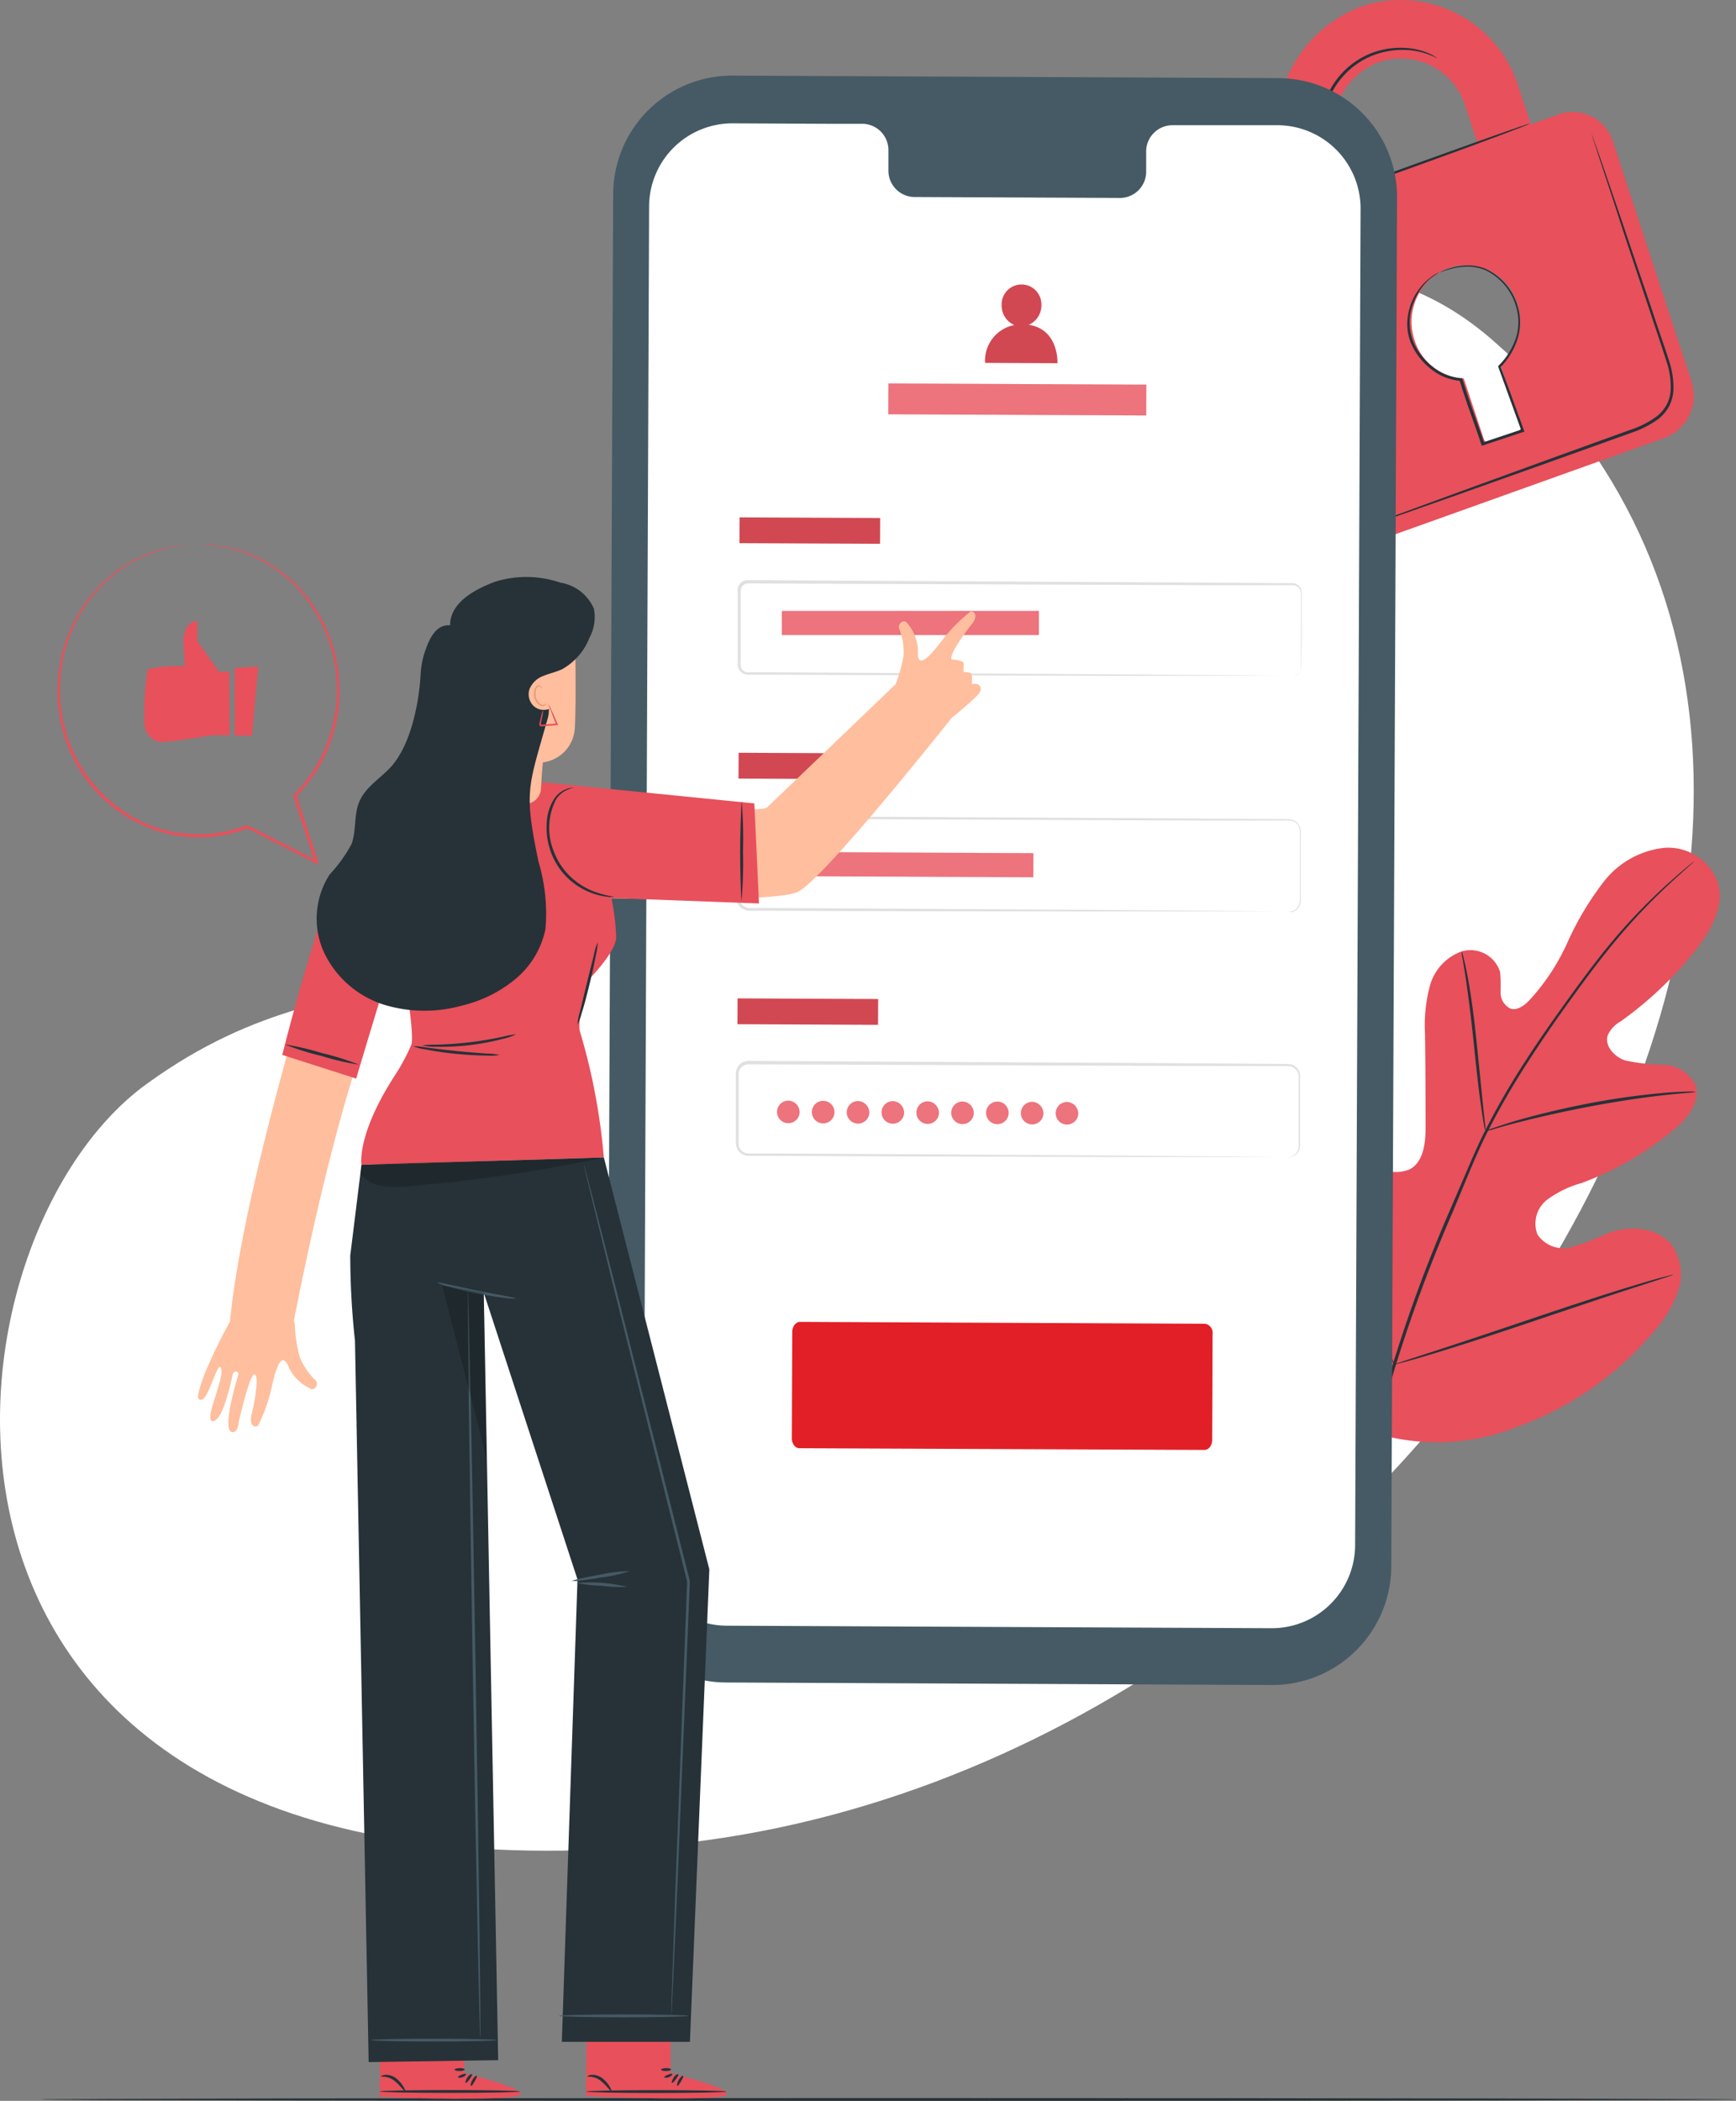 <svg xmlns="http://www.w3.org/2000/svg" width="101.426" height="122.718" viewBox="0 0 101.426 122.718">
  <rect x="0" y="0" width="101.426" height="122.718" fill="#808080" stroke="none"/>
  <g id="self-survey" transform="translate(-86.213 -48.419)">
    <g id="Group_164496" data-name="Group 164496" transform="translate(86.21 64.32)">
      <path id="Path_32726" data-name="Path 32726" d="M173.439,122.878c-11.694-10.219-27.523,0-42.9,21.5s-22.692,12.454-35.765,21.932-16.57,48.3,29.49,44.528S204.009,149.555,173.439,122.878Z" transform="translate(-86.21 -118.89)" fill="#fff"/>
    </g>
    <g id="Group_164497" data-name="Group 164497" transform="translate(88.592 170.971)">
      <path id="Path_32727" data-name="Path 32727" d="M192.717,452.953c0,.045-22.174.083-49.519.083S93.67,453,93.67,452.953s22.171-.083,49.529-.083S192.717,452.912,192.717,452.953Z" transform="translate(-93.67 -452.87)" fill="#263238"/>
    </g>
    <g id="Group_164498" data-name="Group 164498" transform="translate(160.156 97.941)">
      <path id="Path_32728" data-name="Path 32728" d="M323.652,258.194c-4.934-3.446-6.051-9.842-5.857-15.593a6.234,6.234,0,0,1,.383-2.813,1.961,1.961,0,0,1,2.382-1.015c.712.335,1.022,1.166,1.421,1.852a5.607,5.607,0,0,0,2.251,2.149,2.133,2.133,0,0,0,1.97.179c.83-.457.926-1.6.92-2.555q0-2.673-.032-5.339a8.886,8.886,0,0,1,.287-2.836,2.972,2.972,0,0,1,1.862-2,1.818,1.818,0,0,1,2.235,1.2,9.2,9.2,0,0,1,.029,1.188,1.032,1.032,0,0,0,.584.958c.374.121.763-.156,1.051-.437a12.618,12.618,0,0,0,2.277-3.439,17.556,17.556,0,0,1,2.127-3.551,5.176,5.176,0,0,1,3.513-1.964,3.077,3.077,0,0,1,3.168,2.111c.345,1.341-.437,2.711-1.277,3.8a21.354,21.354,0,0,1-4.435,4.231,1.737,1.737,0,0,0-.744.8c-.208.639.4,1.277,1.025,1.478a11.25,11.25,0,0,0,2.235.252,2.148,2.148,0,0,1,1.833,1.118c.39.977-.428,2-1.229,2.67a18.324,18.324,0,0,1-5.4,3.12,6.176,6.176,0,0,0-2.009.974,1.764,1.764,0,0,0-.565,2.025,1.8,1.8,0,0,0,1.958.75,12.726,12.726,0,0,0,2.095-.8c1.312-.495,3-.406,3.832.728a3.021,3.021,0,0,1,.319,2.673,6.972,6.972,0,0,1-1.447,2.36,18.4,18.4,0,0,1-7.875,5.5,12.6,12.6,0,0,1-8.887.233" transform="translate(-317.775 -224.174)" fill="#e8505b"/>
      <path id="Path_32729" data-name="Path 32729" d="M354.871,226.66s-.029.032-.093.089l-.284.252c-.249.224-.616.549-1.079.98a35.634,35.634,0,0,0-3.647,3.937c-.712.885-1.45,1.887-2.235,2.976s-1.6,2.264-2.4,3.513a43.331,43.331,0,0,0-2.353,4.081c-.37.731-.7,1.494-1.031,2.274l-.99,2.379a87.761,87.761,0,0,0-3.4,9.187,42.786,42.786,0,0,0-1.6,7.833,31.146,31.146,0,0,0-.089,5.394c.051.639.1,1.127.144,1.459.019.16.032.287.045.38v.131a.666.666,0,0,1-.029-.128c-.016-.093-.035-.217-.061-.377-.057-.319-.118-.824-.176-1.463a29.679,29.679,0,0,1,.032-5.409,42.1,42.1,0,0,1,1.562-7.868,85.709,85.709,0,0,1,3.394-9.21L341.6,244.7c.335-.776.664-1.546,1.038-2.28A42.788,42.788,0,0,1,345,238.332c.817-1.277,1.641-2.433,2.417-3.513s1.526-2.088,2.235-2.97a33.947,33.947,0,0,1,3.7-3.909c.473-.425.849-.744,1.1-.958l.3-.24a.7.7,0,0,1,.124-.082Z" transform="translate(-329.827 -225.866)" fill="#263238"/>
      <path id="Path_32730" data-name="Path 32730" d="M355.032,253.613a1.974,1.974,0,0,1-.093-.406q-.076-.4-.176-1.124c-.137-.958-.278-2.27-.428-3.723s-.319-2.769-.46-3.717c-.073-.473-.137-.853-.182-1.118a1.722,1.722,0,0,1-.054-.415,1.765,1.765,0,0,1,.118.4c.07.262.15.639.24,1.115.182.958.361,2.261.511,3.717s.278,2.733.377,3.727c.048.447.089.827.121,1.13a1.769,1.769,0,0,1,.026.415Z" transform="translate(-342.187 -237.063)" fill="#263238"/>
      <path id="Path_32731" data-name="Path 32731" d="M370.383,268.774a2.556,2.556,0,0,1-.473.057c-.319.029-.773.067-1.335.131-1.124.121-2.67.345-4.365.664s-3.219.68-4.314.958c-.546.141-.987.268-1.277.355a2.335,2.335,0,0,1-.479.115,2.783,2.783,0,0,1,.46-.182c.3-.1.734-.252,1.277-.409,1.089-.319,2.612-.7,4.314-1.025a43.475,43.475,0,0,1,4.359-.607c.565-.048,1.022-.067,1.341-.074A2.465,2.465,0,0,1,370.383,268.774Z" transform="translate(-345.25 -254.517)" fill="#263238"/>
      <path id="Path_32732" data-name="Path 32732" d="M328.129,285.3a.662.662,0,0,1-.083-.15l-.211-.444c-.182-.386-.428-.958-.722-1.657-.594-1.4-1.351-3.372-2.156-5.556s-1.546-4.151-2.108-5.572c-.275-.69-.5-1.255-.671-1.677l-.179-.457a.618.618,0,0,1-.051-.166.664.664,0,0,1,.083.15l.211.444c.179.386.428.958.722,1.657.594,1.4,1.351,3.372,2.156,5.556s1.546,4.151,2.108,5.572c.275.69.5,1.255.667,1.676.073.182.134.319.182.457a.618.618,0,0,1,.052.167Z" transform="translate(-320.617 -255.108)" fill="#263238"/>
      <path id="Path_32733" data-name="Path 32733" d="M357.6,302.25a.676.676,0,0,1-.163.067l-.473.16-1.747.565c-1.475.479-3.513,1.162-5.748,1.916s-4.282,1.424-5.767,1.871c-.741.227-1.344.4-1.763.514l-.482.125a.826.826,0,0,1-.172.035.674.674,0,0,1,.163-.067l.473-.16,1.747-.565c1.475-.479,3.513-1.162,5.748-1.916s4.279-1.424,5.764-1.871c.744-.227,1.344-.4,1.766-.514l.482-.125A.826.826,0,0,1,357.6,302.25Z" transform="translate(-333.781 -277.318)" fill="#263238"/>
    </g>
    <g id="Group_164499" data-name="Group 164499" transform="translate(158.572 48.402)">
      <path id="Path_32734" data-name="Path 32734" d="M331.64,45.413,330,46l-.706-2.149a7.213,7.213,0,0,0-9.225-4.729,7.681,7.681,0,0,0-4.522,9.647l.706,2.149-1.651.591a2.625,2.625,0,0,0-1.539,3.283l4.576,13.984a2.468,2.468,0,0,0,3.149,1.632l17.043-6.1A2.638,2.638,0,0,0,339.38,61L334.8,47.013a2.462,2.462,0,0,0-3.161-1.6Zm-12.99,2.235a4.212,4.212,0,0,1,2.478-5.285,3.947,3.947,0,0,1,5.055,2.59l.7,2.149-7.533,2.7Zm9.58,12.409,1.169,3.57a.291.291,0,0,1-.182.358l-1.638.584a.262.262,0,0,1-.319-.172l-1.178-3.554a3.193,3.193,0,0,1-2.874-2.235,3.356,3.356,0,0,1,1.977-4.209,3.145,3.145,0,0,1,4.027,2.063,3.411,3.411,0,0,1-.977,3.605Z" transform="translate(-312.921 -38.719)" fill="#e8505b"/>
      <path id="Path_32735" data-name="Path 32735" d="M336.857,61.4c0,.045-3.05,1.191-6.843,2.555s-6.888,2.459-6.9,2.427,3.05-1.188,6.846-2.555S336.841,61.356,336.857,61.4Z" transform="translate(-319.856 -54.155)" fill="#263238"/>
      <path id="Path_32736" data-name="Path 32736" d="M350.655,63.24a.554.554,0,0,1,.035.086c.026.064.054.147.093.249l.342.958,1.226,3.57c.511,1.514,1.121,3.308,1.8,5.3.319,1,.7,2.041,1.047,3.136a4.791,4.791,0,0,1,.24,1.753,2.354,2.354,0,0,1-.259.885,2.439,2.439,0,0,1-.6.712,5.748,5.748,0,0,1-1.622.827l-1.645.591L348.2,82.421,342.92,84.3l-3.561,1.252-.958.319-.255.083a.272.272,0,0,1-.086.022.168.168,0,0,0,.08-.038l.249-.1.958-.361,3.541-1.3,5.263-1.916,3.107-1.124,1.645-.594a5.471,5.471,0,0,0,1.574-.8,2.271,2.271,0,0,0,.562-.661,2.1,2.1,0,0,0,.24-.821,4.6,4.6,0,0,0-.23-1.689c-.345-1.086-.709-2.136-1.038-3.136-.664-2-1.277-3.8-1.763-5.311s-.894-2.73-1.175-3.586c-.134-.418-.236-.744-.319-.98l-.077-.255a.3.3,0,0,1-.022-.064Z" transform="translate(-330.032 -55.41)" fill="#263238"/>
      <path id="Path_32737" data-name="Path 32737" d="M334.841,48.139s-.169-.083-.482-.211a4.253,4.253,0,0,0-1.4-.281,4.79,4.79,0,0,0-2.063.39,4.6,4.6,0,0,0-1.951,1.632,4.317,4.317,0,0,0-.75,2.424,7.47,7.47,0,0,0,.319,2.092c.166.581.339,1.044.453,1.367a3.569,3.569,0,0,1,.166.5,2.8,2.8,0,0,1-.227-.482c-.131-.319-.319-.773-.5-1.357a7.26,7.26,0,0,1-.367-2.124,4.378,4.378,0,0,1,.766-2.516,4.672,4.672,0,0,1,2.028-1.68,4.752,4.752,0,0,1,2.124-.364,4.02,4.02,0,0,1,1.415.335,2.637,2.637,0,0,1,.345.192.476.476,0,0,1,.124.083Z" transform="translate(-323.212 -44.713)" fill="#263238"/>
      <path id="Path_32738" data-name="Path 32738" d="M345.721,87.727a1.1,1.1,0,0,1,.16-.08,3.174,3.174,0,0,1,.495-.176,3.542,3.542,0,0,1,.827-.14,2.8,2.8,0,0,1,1.121.169,3.461,3.461,0,0,1,1.938,2.235,3.219,3.219,0,0,1,0,1.833,4.15,4.15,0,0,1-1.028,1.721l.019-.086c.425,1.166.888,2.43,1.367,3.749l.029.08-.08.029-.731.243-1.6.533-.08.026-.026-.08c-.437-1.322-.917-2.555-1.277-3.765l.07.054a3.193,3.193,0,0,1-1.712-.674,3.864,3.864,0,0,1-1.07-1.277,2.919,2.919,0,0,1-.338-1.437,3.468,3.468,0,0,1,1.338-2.638,2.031,2.031,0,0,1,.552-.319,6.152,6.152,0,0,0-.524.348,3.4,3.4,0,0,0-.987,1.4,3.021,3.021,0,0,0,.1,2.577,3.749,3.749,0,0,0,1.044,1.226,3.04,3.04,0,0,0,1.632.639h.054l.016.048c.351,1.188.833,2.43,1.277,3.759l-.105-.051,1.6-.533.728-.246-.051.109c-.476-1.319-.936-2.587-1.357-3.752V93.2l.038-.038a4.068,4.068,0,0,0,1.009-1.651,3.088,3.088,0,0,0,0-1.753,3.376,3.376,0,0,0-1.846-2.175,2.743,2.743,0,0,0-1.083-.182,3.66,3.66,0,0,0-.818.112C345.948,87.635,345.724,87.743,345.721,87.727Z" transform="translate(-333.944 -71.805)" fill="#263238"/>
    </g>
    <g id="Group_164501" data-name="Group 164501" transform="translate(121.701 52.837)">
      <path id="Path_32739" data-name="Path 32739" d="M236.162,176.938l-31.9-.147a6.952,6.952,0,0,1-6.914-6.981l.339-79.964a6.945,6.945,0,0,1,6.981-6.917l31.9.147a6.952,6.952,0,0,1,6.917,6.977l-.338,79.961a6.952,6.952,0,0,1-6.98,6.924Z" transform="translate(-197.35 -82.93)" fill="#455a64"/>
      <path id="Path_32740" data-name="Path 32740" d="M241.042,91.768H234.86a1.536,1.536,0,0,0-1.507,1.565v1.121a1.533,1.533,0,0,1-1.507,1.562l-12.052-.054a1.539,1.539,0,0,1-1.5-1.578V93.263a1.539,1.539,0,0,0-1.494-1.578h-2.175l-5.413-.026a4.867,4.867,0,0,0-4.9,4.819L204,174.53a4.863,4.863,0,0,0,4.841,4.886l31.831.147a4.867,4.867,0,0,0,4.889-4.844l.319-78.051a4.87,4.87,0,0,0-4.838-4.9Z" transform="translate(-201.876 -88.872)" fill="#fff"/>
      <path id="Path_32741" data-name="Path 32741" d="M255.2,318.372l-23.669-.1c-.246,0-.444-.268-.441-.594l.026-6.192c0-.319.2-.594.447-.594l23.669.109a.536.536,0,0,1,.441.6l-.022,6.185C255.65,318.11,255.445,318.375,255.2,318.372Z" transform="translate(-220.316 -238.095)" fill="#e21f26"/>
      <rect id="Rectangle_14485" data-name="Rectangle 14485" width="8.213" height="1.507" transform="translate(7.723 25.803) rotate(0.26)" fill="#e8505b"/>
      <rect id="Rectangle_14486" data-name="Rectangle 14486" width="8.213" height="1.507" transform="translate(7.723 25.803) rotate(0.26)" opacity="0.1"/>
      <path id="Path_32742" data-name="Path 32742" d="M253.587,180.837a.734.734,0,0,0,.188-.045.5.5,0,0,0,.319-.431V176.12a.62.62,0,0,0-.094-.42.479.479,0,0,0-.38-.195h-5.113l-26.709-.1a.425.425,0,0,0-.351.176.61.61,0,0,0-.083.418v3.832a2.518,2.518,0,0,0,0,.447.431.431,0,0,0,.249.287.5.5,0,0,0,.2.035h1.625l7.092.038,12.007.073,8.1.064,2.2.026h-10.3l-12.007-.038-7.092-.029h-1.625a.639.639,0,0,1-.262-.045.6.6,0,0,1-.345-.4.9.9,0,0,1-.019-.255V175.97a1.785,1.785,0,0,1,0-.255.543.543,0,0,1,.1-.259.588.588,0,0,1,.485-.246l26.709.147,4.614.032h.5a.546.546,0,0,1,.447.233.68.68,0,0,1,.1.469v2.041c0,.958-.022,1.692-.029,2.2a.517.517,0,0,1-.335.444A.383.383,0,0,1,253.587,180.837Z" transform="translate(-213.574 -145.742)" fill="#e0e0e0"/>
      <rect id="Rectangle_14487" data-name="Rectangle 14487" width="15.021" height="1.408" transform="translate(10.19 31.269)" fill="#e8505b"/>
      <rect id="Rectangle_14488" data-name="Rectangle 14488" width="15.021" height="1.408" transform="translate(10.19 31.269)" fill="#fff" opacity="0.2"/>
      <rect id="Rectangle_14489" data-name="Rectangle 14489" width="8.213" height="1.507" transform="translate(7.667 39.554) rotate(0.26)" fill="#e8505b"/>
      <rect id="Rectangle_14490" data-name="Rectangle 14490" width="8.213" height="1.507" transform="translate(7.667 39.554) rotate(0.26)" opacity="0.1"/>
      <path id="Path_32743" data-name="Path 32743" d="M253.221,223.972a1.655,1.655,0,0,0,.192-.035.655.655,0,0,0,.4-.364.9.9,0,0,0,.057-.406v-3.81a.687.687,0,0,0-.093-.422.62.62,0,0,0-.348-.271,1.959,1.959,0,0,0-.482-.026h-4.6l-26.616-.1a.591.591,0,0,0-.584.514v3.832a1.833,1.833,0,0,0,.019.447.607.607,0,0,0,.233.319.664.664,0,0,0,.4.1h1.367l7.067.035,11.965.073,8.066.064,2.194.026H242.2l-11.972-.013-7.067-.026h-1.389a.8.8,0,0,1-.489-.131.766.766,0,0,1-.3-.418,2.012,2.012,0,0,1-.026-.492v-3.832a.757.757,0,0,1,.75-.661l26.616.147,4.6.035a1.977,1.977,0,0,1,.511.035.7.7,0,0,1,.393.319.77.77,0,0,1,.1.466V223.2a.891.891,0,0,1-.067.418.677.677,0,0,1-.431.364A.6.6,0,0,1,253.221,223.972Z" transform="translate(-213.417 -175.126)" fill="#e0e0e0"/>
      <rect id="Rectangle_14491" data-name="Rectangle 14491" width="8.213" height="1.507" transform="translate(7.605 53.901) rotate(0.26)" fill="#e8505b"/>
      <rect id="Rectangle_14492" data-name="Rectangle 14492" width="8.213" height="1.507" transform="translate(7.605 53.901) rotate(0.26)" opacity="0.1"/>
      <path id="Path_32744" data-name="Path 32744" d="M253.083,268.793a1.535,1.535,0,0,0,.192-.035.658.658,0,0,0,.4-.361.9.9,0,0,0,.057-.406v-3.813a.686.686,0,0,0-.093-.421.639.639,0,0,0-.348-.268,1.951,1.951,0,0,0-.482-.029h-4.6l-26.616-.1a.591.591,0,0,0-.584.514v3.832a1.807,1.807,0,0,0,.019.444.584.584,0,0,0,.233.319.639.639,0,0,0,.4.1h1.389l7.067.038,11.965.073,8.066.064,2.194.026h-10.26l-11.965-.035-7.067-.029h-1.389a.782.782,0,0,1-.489-.131.766.766,0,0,1-.3-.418,2.01,2.01,0,0,1-.026-.492v-3.848a.754.754,0,0,1,.747-.661l26.616.147,4.6.035a1.976,1.976,0,0,1,.511.035.706.706,0,0,1,.393.319.769.769,0,0,1,.1.466v3.826a.876.876,0,0,1-.067.418.677.677,0,0,1-.431.364.5.5,0,0,1-.232.027Z" transform="translate(-213.342 -205.607)" fill="#e0e0e0"/>
      <rect id="Rectangle_14493" data-name="Rectangle 14493" width="15.021" height="1.408" transform="translate(9.869 45.35) rotate(0.26)" fill="#e8505b"/>
      <rect id="Rectangle_14494" data-name="Rectangle 14494" width="15.021" height="1.408" transform="translate(9.869 45.35) rotate(0.26)" fill="#fff" opacity="0.2"/>
      <path id="Path_32745" data-name="Path 32745" d="M229.709,271.135a.658.658,0,1,1-.639-.706.677.677,0,0,1,.639.706Z" transform="translate(-218.482 -210.555)" fill="#e8505b"/>
      <path id="Path_32746" data-name="Path 32746" d="M236.079,271.17a.658.658,0,1,1-.314-.608A.658.658,0,0,1,236.079,271.17Z" transform="translate(-222.817 -210.58)" fill="#e8505b"/>
      <path id="Path_32747" data-name="Path 32747" d="M242.459,271.2a.658.658,0,1,1-.639-.706A.68.68,0,0,1,242.459,271.2Z" transform="translate(-227.16 -210.595)" fill="#e8505b"/>
      <path id="Path_32748" data-name="Path 32748" d="M248.829,271.225a.658.658,0,1,1-.639-.706.68.68,0,0,1,.639.706Z" transform="translate(-231.496 -210.616)" fill="#e8505b"/>
      <path id="Path_32749" data-name="Path 32749" d="M255.2,271.252a.658.658,0,1,1-.639-.7.68.68,0,0,1,.639.7Z" transform="translate(-235.831 -210.636)" fill="#e8505b"/>
      <path id="Path_32750" data-name="Path 32750" d="M261.579,271.283a.658.658,0,1,1-.655-.7.68.68,0,0,1,.655.7Z" transform="translate(-240.174 -210.657)" fill="#e8505b"/>
      <path id="Path_32751" data-name="Path 32751" d="M267.949,271.31a.658.658,0,1,1-.314-.608A.658.658,0,0,1,267.949,271.31Z" transform="translate(-244.51 -210.675)" fill="#e8505b"/>
      <path id="Path_32752" data-name="Path 32752" d="M274.319,271.343a.658.658,0,1,1-.655-.7.68.68,0,0,1,.655.7Z" transform="translate(-248.846 -210.698)" fill="#e8505b"/>
      <path id="Path_32753" data-name="Path 32753" d="M280.689,271.372a.658.658,0,1,1-.639-.7.68.68,0,0,1,.639.7Z" transform="translate(-253.182 -210.718)" fill="#e8505b"/>
      <g id="Group_164500" data-name="Group 164500" transform="translate(9.914 59.875)" opacity="0.2">
        <path id="Path_32754" data-name="Path 32754" d="M229.709,271.135a.658.658,0,1,1-.639-.706.677.677,0,0,1,.639.706Z" transform="translate(-228.396 -270.429)" fill="#fff"/>
        <path id="Path_32755" data-name="Path 32755" d="M236.079,271.17a.658.658,0,1,1-.314-.608A.658.658,0,0,1,236.079,271.17Z" transform="translate(-232.731 -270.455)" fill="#fff"/>
        <path id="Path_32756" data-name="Path 32756" d="M242.459,271.2a.658.658,0,1,1-.639-.706A.68.68,0,0,1,242.459,271.2Z" transform="translate(-237.074 -270.47)" fill="#fff"/>
        <path id="Path_32757" data-name="Path 32757" d="M248.829,271.225a.658.658,0,1,1-.639-.706.68.68,0,0,1,.639.706Z" transform="translate(-241.41 -270.491)" fill="#fff"/>
        <path id="Path_32758" data-name="Path 32758" d="M255.2,271.252a.658.658,0,1,1-.639-.7.68.68,0,0,1,.639.7Z" transform="translate(-245.745 -270.511)" fill="#fff"/>
        <path id="Path_32759" data-name="Path 32759" d="M261.579,271.283a.658.658,0,1,1-.655-.7.68.68,0,0,1,.655.7Z" transform="translate(-250.088 -270.532)" fill="#fff"/>
        <path id="Path_32760" data-name="Path 32760" d="M267.949,271.31a.658.658,0,1,1-.314-.608A.658.658,0,0,1,267.949,271.31Z" transform="translate(-254.424 -270.55)" fill="#fff"/>
        <path id="Path_32761" data-name="Path 32761" d="M274.319,271.343a.658.658,0,1,1-.655-.7.68.68,0,0,1,.655.7Z" transform="translate(-258.76 -270.573)" fill="#fff"/>
        <path id="Path_32762" data-name="Path 32762" d="M280.689,271.372a.658.658,0,1,1-.639-.7.68.68,0,0,1,.639.7Z" transform="translate(-263.095 -270.593)" fill="#fff"/>
      </g>
      <path id="Path_32763" data-name="Path 32763" d="M269,123.459a1.236,1.236,0,0,0,.738-1.146,1.162,1.162,0,1,0-2.322,0,1.239,1.239,0,0,0,.741,1.159,2.116,2.116,0,0,0-1.708,2.21l4.228.019S270.776,123.724,269,123.459Z" transform="translate(-244.383 -108.903)" fill="#e8505b"/>
      <path id="Path_32764" data-name="Path 32764" d="M269,123.459a1.236,1.236,0,0,0,.738-1.146,1.162,1.162,0,1,0-2.322,0,1.239,1.239,0,0,0,.741,1.159,2.116,2.116,0,0,0-1.708,2.21l4.228.019S270.776,123.724,269,123.459Z" transform="translate(-244.383 -108.903)" opacity="0.1"/>
      <rect id="Rectangle_14495" data-name="Rectangle 14495" width="15.069" height="1.801" transform="translate(16.418 17.981) rotate(0.26)" fill="#e8505b"/>
      <rect id="Rectangle_14496" data-name="Rectangle 14496" width="15.069" height="1.801" transform="translate(16.418 17.981) rotate(0.26)" fill="#fff" opacity="0.2"/>
    </g>
    <g id="Group_164502" data-name="Group 164502" transform="translate(89.574 80.22)">
      <path id="Path_32765" data-name="Path 32765" d="M104.96,168.68h-.15l-.434.032a4.928,4.928,0,0,0-.7.093,4.32,4.32,0,0,0-.444.086l-.5.137a8.133,8.133,0,0,0-2.353,1.166,8.283,8.283,0,0,0-2.318,2.58,8.648,8.648,0,0,0-.811,1.855,8.921,8.921,0,0,0-.354,2.165,8.773,8.773,0,0,0,.019,1.156,4.716,4.716,0,0,0,.08.588,3.776,3.776,0,0,0,.112.591,8.427,8.427,0,0,0,4.79,5.853,7.587,7.587,0,0,0,2.743.616,7.406,7.406,0,0,0,2.874-.412l.281-.105h.038l.032.019,4.027,2.044-.118.1c-.431-1.335-.846-2.628-1.249-3.87v-.048l.035-.035a8.622,8.622,0,0,0,2.114-3.513,8.846,8.846,0,0,0,.319-3.743,8.744,8.744,0,0,0-1.057-3.174,8.622,8.622,0,0,0-1.82-2.235,8.893,8.893,0,0,0-1.977-1.258,8.6,8.6,0,0,0-1.673-.527l-.639-.1-.463-.035-.281-.019h-.1a.435.435,0,0,1,.1,0h.284l.463.019.639.093a8.462,8.462,0,0,1,1.7.508,8.874,8.874,0,0,1,2.012,1.255,8.644,8.644,0,0,1,1.859,2.235,8.766,8.766,0,0,1,1.089,3.216,8.942,8.942,0,0,1-.3,3.806,8.737,8.737,0,0,1-2.146,3.586l.019-.083c.4,1.242.821,2.535,1.255,3.867l.061.2-.182-.093-4.027-2.041h.07l-.287.1a7.62,7.62,0,0,1-2.928.422,7.759,7.759,0,0,1-2.8-.639,8.4,8.4,0,0,1-4-3.58,8.526,8.526,0,0,1-.9-2.363,4.894,4.894,0,0,1-.112-.6c-.026-.2-.067-.4-.077-.6a9.437,9.437,0,0,1,.354-3.372,8.587,8.587,0,0,1,.833-1.878,8.357,8.357,0,0,1,2.366-2.6,8.074,8.074,0,0,1,2.392-1.156l.5-.128a4.441,4.441,0,0,1,.447-.08,4.748,4.748,0,0,1,.706-.077l.437-.016A1.075,1.075,0,0,1,104.96,168.68Z" transform="translate(-96.745 -168.68)" fill="#e8505b"/>
      <path id="Path_32766" data-name="Path 32766" d="M117.59,185.662H117l-1.277-1.795v-1.178s-.913-.057-.8,1.485,0,1.15,0,1.15a9.131,9.131,0,0,0-2.1.176,16.073,16.073,0,0,0-.192,3.091,1.13,1.13,0,0,0,.8,1.137.792.792,0,0,0,.208.029c.485,0,2.954-.393,2.954-.393h1.019Z" transform="translate(-107.555 -178.216)" fill="#e8505b"/>
      <path id="Path_32767" data-name="Path 32767" d="M130.533,191.01l-.364,4.036H129.16v-3.953Z" transform="translate(-118.809 -183.879)" fill="#e8505b"/>
    </g>
    <g id="Group_164504" data-name="Group 164504" transform="translate(97.786 82.118)">
      <path id="Path_32768" data-name="Path 32768" d="M160.627,442.445v-2.73l-4.9-.035-.042,4.129.3.022c1.351.086,6.872.214,7.779-.067C164.781,443.451,160.627,442.445,160.627,442.445Z" transform="translate(-145.079 -355.039)" fill="#e8505b"/>
      <path id="Path_32769" data-name="Path 32769" d="M163.921,451.493c0,.045-1.833.083-4.091.083s-4.091-.038-4.091-.083,1.833-.083,4.091-.083S163.921,451.448,163.921,451.493Z" transform="translate(-145.113 -363.023)" fill="#263238"/>
      <path id="Path_32770" data-name="Path 32770" d="M171.386,449c-.041-.022,0-.166.1-.319s.233-.217.265-.185-.035.153-.131.284S171.427,449.02,171.386,449Z" transform="translate(-155.751 -361.033)" fill="#263238"/>
      <path id="Path_32771" data-name="Path 32771" d="M172.353,449.376c-.045,0-.022-.179.073-.348s.224-.271.259-.246-.022.169-.112.319S172.394,449.392,172.353,449.376Z" transform="translate(-156.405 -361.232)" fill="#263238"/>
      <path id="Path_32772" data-name="Path 32772" d="M157.35,449.588c-.019,0-.093-.057-.2-.179a3.168,3.168,0,0,0-.428-.428,1.128,1.128,0,0,0-.53-.233c-.15-.019-.246,0-.255-.019s.083-.086.259-.1a.987.987,0,0,1,.639.217,1.8,1.8,0,0,1,.422.5C157.331,449.482,157.369,449.575,157.35,449.588Z" transform="translate(-145.247 -361.131)" fill="#263238"/>
      <path id="Path_32773" data-name="Path 32773" d="M170.462,448.445c.022.038-.061.134-.2.185s-.265.032-.271,0,.093-.1.214-.144S170.436,448.407,170.462,448.445Z" transform="translate(-154.812 -360.994)" fill="#263238"/>
      <path id="Path_32774" data-name="Path 32774" d="M169.977,447.479c0,.048-.128.086-.294.089s-.3-.035-.294-.08.134-.086.294-.089S169.971,447.435,169.977,447.479Z" transform="translate(-154.404 -360.294)" fill="#263238"/>
      <path id="Path_32775" data-name="Path 32775" d="M198.377,442.445v-2.73l-4.9-.035-.042,4.087.3.022c1.351.086,6.875.255,7.779-.026C202.531,443.451,198.377,442.445,198.377,442.445Z" transform="translate(-170.774 -355.039)" fill="#e8505b"/>
      <path id="Path_32776" data-name="Path 32776" d="M201.678,451.513c0,.045-1.83.083-4.091.083s-4.087-.038-4.087-.083,1.83-.083,4.087-.083S201.678,451.468,201.678,451.513Z" transform="translate(-170.815 -363.037)" fill="#263238"/>
      <path id="Path_32777" data-name="Path 32777" d="M209.139,449c-.038-.022,0-.166.1-.319s.233-.217.265-.185-.035.153-.131.284S209.18,449.02,209.139,449Z" transform="translate(-181.45 -361.033)" fill="#263238"/>
      <path id="Path_32778" data-name="Path 32778" d="M210.106,449.376c-.042,0-.022-.179.077-.348s.224-.271.259-.246-.026.169-.115.319S210.151,449.392,210.106,449.376Z" transform="translate(-182.104 -361.232)" fill="#263238"/>
      <path id="Path_32779" data-name="Path 32779" d="M195.1,449.588c-.019,0-.089-.057-.2-.179a3.164,3.164,0,0,0-.428-.428,1.128,1.128,0,0,0-.53-.233c-.147-.019-.246,0-.255-.019s.083-.086.259-.1a.987.987,0,0,1,.639.217,1.748,1.748,0,0,1,.422.5C195.081,449.482,195.119,449.575,195.1,449.588Z" transform="translate(-170.943 -361.131)" fill="#263238"/>
      <path id="Path_32780" data-name="Path 32780" d="M208.212,448.445c.022.038-.061.134-.2.185s-.265.032-.271,0,.093-.1.214-.144S208.186,448.407,208.212,448.445Z" transform="translate(-180.507 -360.994)" fill="#263238"/>
      <path id="Path_32781" data-name="Path 32781" d="M207.754,447.479c0,.048-.128.086-.294.089s-.294-.035-.291-.08.131-.086.291-.089S207.754,447.435,207.754,447.479Z" transform="translate(-180.119 -360.294)" fill="#263238"/>
      <path id="Path_32782" data-name="Path 32782" d="M168.1,185.265c-.128-.131-.444-.067-.444-.067a1.634,1.634,0,0,0,0-.556c-.057-.179-.46-.144-.46-.144a1.856,1.856,0,0,1,0-.453.163.163,0,0,0-.093-.163,1.475,1.475,0,0,0-.6-.109c-.246-.176.75-1.571,1.121-2.018s.3-.8-.026-.8a9.357,9.357,0,0,0-1.747,1.791c-.358.45-1.306,1.7-1.338.7a2.547,2.547,0,0,0-.687-1.881c-.252-.128-.521.172-.383.45a3.573,3.573,0,0,1,.224.984,2.351,2.351,0,0,1-.035.8,9.657,9.657,0,0,1-.431,1.443h-.026s-6.968,6.684-7.472,7.159c-.45.428-9.507-.508-11.324-.7a12.167,12.167,0,0,0-1.865-.128c-.789.035-.929.147-1.715.156a38.84,38.84,0,0,0-5.92.521,4.908,4.908,0,0,0-3.851,3.34c-1.83,5.716-5.975,19.246-6.706,26.846a32.252,32.252,0,0,0-1.494,3.088c-.514,1.4-.39,1.447-.217,1.479.466.086,1-2.424,1.194-1.817s-1.006,2.992-.517,3.062c.639.089,1.146-2.555,1.207-2.765s.377-.144.319.054c-.093.281-.99,3.26-.364,3.356.345.051.383-.578.383-.578s.639-2.852.929-2.794-.019,1.74-.166,2.3.057.846.358.709a9.443,9.443,0,0,0,.827-2.36c.134-.556.469-2.095.92-1.2a2.585,2.585,0,0,0,1.415,1.421.319.319,0,0,0,.156-.572,3.62,3.62,0,0,1-.616-.8,2.354,2.354,0,0,1-.319-.747,8.1,8.1,0,0,1-.224-1.616l-.051-.319c.715-3.541,2.775-13.936,5.748-20.575l1.22,2.51.53,1.859-3.251,8.025,13.865-.182-2.069-7.964,2.513-8.3h0c2.718.061,9.7.163,10.857-.364,1.463-.639,9.028-10.193,9.028-10.193h0a17.468,17.468,0,0,0,1.415-1.226S168.377,185.552,168.1,185.265Z" transform="translate(-122.46 -178.937)" fill="#ffbe9d"/>
      <path id="Path_32783" data-name="Path 32783" d="M142.187,229.491c.4-1.373,2.468-8.162,2.468-8.162s1.015,5.534.747,6.2a11.817,11.817,0,0,1-.872,1.648c-2.344,3.567-2.037,5.352-2.037,5.352l14.162-.431a36.493,36.493,0,0,0-1.383-7.319c-.243-.734.565-3.139.565-3.139s1.6-1.625,1.539-2.462a13.534,13.534,0,0,0-.278-2.235l8.622.319-.271-5.844-12.384-1.239c-.431,1.217-4.33.62-4.33.62-4.209.141-4.471.913-6.221,2.274s-4.646,13.035-4.646,13.035Z" transform="translate(-132.949 -200.187)" fill="#e8505b"/>
      <path id="Path_32784" data-name="Path 32784" d="M166.849,260.978a2.982,2.982,0,0,1-.744.038c-.463,0-1.1-.032-1.8-.1s-1.332-.169-1.782-.259a3.075,3.075,0,0,1-.725-.185,3.986,3.986,0,0,1,.744.07c.453.058,1.083.137,1.779.208s1.328.118,1.785.15A3.941,3.941,0,0,1,166.849,260.978Z" transform="translate(-149.237 -233.057)" fill="#263238"/>
      <path id="Path_32785" data-name="Path 32785" d="M168.949,258.29a3.273,3.273,0,0,1-.773.265,14.2,14.2,0,0,1-3.9.463,3.221,3.221,0,0,1-.811-.077,5.465,5.465,0,0,1,.811-.042c.5-.016,1.191-.051,1.951-.141s1.437-.217,1.916-.319a5.3,5.3,0,0,1,.811-.149Z" transform="translate(-150.367 -231.573)" fill="#263238"/>
      <path id="Path_32786" data-name="Path 32786" d="M193.052,241.47a3.326,3.326,0,0,1-.1.722c-.083.444-.211,1.051-.374,1.715s-.319,1.277-.46,1.692a3.193,3.193,0,0,1-.249.687,3.251,3.251,0,0,1,.134-.715c.121-.5.259-1.073.412-1.7s.3-1.2.422-1.7a3.046,3.046,0,0,1,.215-.7Z" transform="translate(-169.705 -220.124)" fill="#263238"/>
      <path id="Path_32787" data-name="Path 32787" d="M142.651,261.328a14.848,14.848,0,0,1-2.181-.508,15.146,15.146,0,0,1-2.14-.671,15.354,15.354,0,0,1,2.181.508A14.978,14.978,0,0,1,142.651,261.328Z" transform="translate(-133.262 -232.839)" fill="#263238"/>
      <path id="Path_32788" data-name="Path 32788" d="M190.165,219.588a1.072,1.072,0,0,1-.364,0,3.786,3.786,0,0,1-.974-.233,4,4,0,0,1-2.312-2.27,4.126,4.126,0,0,1-.284-1.8,2.794,2.794,0,0,1,.438-1.424,1.479,1.479,0,0,1,.808-.6.976.976,0,0,1,.271-.035h.1a1.037,1.037,0,0,0-.348.086,1.453,1.453,0,0,0-.731.6,3.645,3.645,0,0,0-.093,3.1,3.9,3.9,0,0,0,.987,1.443,4.193,4.193,0,0,0,1.21.779,6.151,6.151,0,0,0,1.3.354Z" transform="translate(-165.861 -200.902)" fill="#263238"/>
      <path id="Path_32789" data-name="Path 32789" d="M221.692,221.455a52.189,52.189,0,0,1,.012-5.885,26.526,26.526,0,0,1,.077,2.941,25.556,25.556,0,0,1-.089,2.944Z" transform="translate(-189.944 -202.495)" fill="#263238"/>
      <path id="Path_32790" data-name="Path 32790" d="M175.051,189.456c.035-.712.109-1.517.109-1.517a2.133,2.133,0,0,0,1.868-2.015c.1-1.82,0-6.019,0-6.019l-3.193-1.635-3.545,2.788.546,9.1,3.251.208a.939.939,0,0,0,.964-.91Z" transform="translate(-155.016 -177.106)" fill="#ffbe9d"/>
      <path id="Path_32791" data-name="Path 32791" d="M184.639,195.517a.148.148,0,0,1-.029.077.236.236,0,0,1-.2.089c-.2,0-.4-.236-.473-.511a.834.834,0,0,1,0-.406.351.351,0,0,1,.192-.275.176.176,0,0,1,.134,0,.163.163,0,0,1,.073.073.09.09,0,0,1,0,.086.093.093,0,0,0-.032-.064.115.115,0,0,0-.15-.032.272.272,0,0,0-.131.227.818.818,0,0,0,0,.361c.064.249.236.45.39.469a.221.221,0,0,0,.169-.048C184.62,195.539,184.633,195.513,184.639,195.517Z" transform="translate(-164.288 -188.138)" fill="#eb996e"/>
      <path id="Path_32792" data-name="Path 32792" d="M160.326,176.44a2.573,2.573,0,0,0-1.948-1.482,6.137,6.137,0,0,0-3.778-.061c-1.207.444-2.657,1.223-2.657,2.555-.712-.057-1.121.565-1.4,1.338a5.014,5.014,0,0,0-.319,1.469h0c-.089,1.744-.578,4.151-1.708,5.429-.639.712-1.523,1.2-1.887,2.092-.319.77-.153,1.683-.45,2.462a8.663,8.663,0,0,1-1.277,1.772,4.752,4.752,0,0,0-.3,4.6,5.818,5.818,0,0,0,3.478,3,8.134,8.134,0,0,0,4.582.045,7.664,7.664,0,0,0,3.072-1.523,5.128,5.128,0,0,0,1.782-2.951,10.553,10.553,0,0,0-.409-3.925c-.849-4.1-.607-4.311.466-8.114.026-.067.038-.137.057-.2s.029-.1.042-.15h0a2.407,2.407,0,0,0,.048-.457.878.878,0,0,1-.923-.2.958.958,0,0,1-.217-.958,1.392,1.392,0,0,1,.824-.776c.354-.147.734-.224,1.083-.386a3.617,3.617,0,0,0,1.6-1.843,2.529,2.529,0,0,0,.249-1.731Z" transform="translate(-137.219 -174.625)" fill="#263238"/>
      <path id="Path_32793" data-name="Path 32793" d="M185.431,198a1.56,1.56,0,0,1,.166.319c.1.2.224.485.364.814l.026.061h-.067l-.319.029c-.22,0-.406.042-.623.038a.115.115,0,0,1-.083-.073.144.144,0,0,1,0-.089,1.283,1.283,0,0,1,.029-.128l.057-.227a2.16,2.16,0,0,1,.134-.441,2.156,2.156,0,0,1-.067.457l-.045.227c-.016.077-.045.2,0,.185.16,0,.386-.035.6-.048l.319-.029-.042.07c-.137-.319-.252-.62-.319-.827a1.245,1.245,0,0,1-.13-.338Z" transform="translate(-164.953 -190.536)" fill="#e8505b"/>
      <path id="Path_32794" data-name="Path 32794" d="M150.893,281.251l14.162-.431,6.163,24.059-1.134,27.6H162.6l.916-27.009-5.477-16.749.843,44.828-7.568.112-.8-42.136a46.532,46.532,0,0,1-.275-4.975Z" transform="translate(-141.348 -246.908)" fill="#263238"/>
      <path id="Path_32795" data-name="Path 32795" d="M170.778,304.62a2.838,2.838,0,0,1-.693-.042c-.428-.051-1.012-.141-1.654-.268s-1.217-.275-1.632-.393a2.637,2.637,0,0,1-.639-.23c0-.048,1.041.2,2.318.46S170.784,304.572,170.778,304.62Z" transform="translate(-152.205 -262.469)" fill="#455a64"/>
      <path id="Path_32796" data-name="Path 32796" d="M196.058,437.663c0,.045-1.7.083-3.787.083s-3.79-.038-3.79-.083,1.7-.083,3.79-.083S196.058,437.615,196.058,437.663Z" transform="translate(-167.398 -353.61)" fill="#455a64"/>
      <path id="Path_32797" data-name="Path 32797" d="M161.474,442.1c0,.048-1.648.083-3.679.083s-3.676-.035-3.676-.083,1.648-.083,3.676-.083S161.474,442.058,161.474,442.1Z" transform="translate(-144.01 -356.632)" fill="#455a64"/>
      <path id="Path_32798" data-name="Path 32798" d="M172.534,348.655c-.045,0-.243-9.794-.444-21.874s-.319-21.881-.278-21.881.246,9.791.444,21.877S172.582,348.655,172.534,348.655Z" transform="translate(-156.047 -263.299)" fill="#455a64"/>
      <path id="Path_32799" data-name="Path 32799" d="M198.176,331.881a.816.816,0,0,1,0-.131v-.383c0-.345.026-.84.045-1.469.045-1.277.109-3.133.188-5.406.172-4.573.415-10.876.68-17.835v-.166c-1.677-6.706-3.193-12.792-4.3-17.2l-1.277-5.208c-.147-.61-.259-1.086-.339-1.418-.038-.156-.064-.278-.086-.37a.551.551,0,0,1-.022-.128.71.71,0,0,1,.038.125c.026.089.057.211.1.364.086.319.211.8.37,1.411.319,1.233.77,3.008,1.332,5.2,1.111,4.4,2.644,10.471,4.343,17.186v.211c-.284,6.958-.543,13.259-.731,17.832-.1,2.277-.182,4.119-.24,5.4-.032.639-.057,1.124-.073,1.469,0,.163-.019.291-.022.383a.609.609,0,0,1-.006.133Z" transform="translate(-170.522 -247.827)" fill="#455a64"/>
      <path id="Path_32800" data-name="Path 32800" d="M194.161,356.5a8.557,8.557,0,0,1-1.654.367c-.69.118-1.277.2-1.542.214v-.064c.086.026.131.042.131.054s-.054,0-.144,0h-.192l.192-.057c.249-.073.837-.2,1.526-.319a8.62,8.62,0,0,1,1.683-.2Z" transform="translate(-168.95 -298.421)" fill="#455a64"/>
      <path id="Path_32801" data-name="Path 32801" d="M194.656,358.813a8.237,8.237,0,0,1-1.491-.067,8.419,8.419,0,0,1-1.485-.163,9.454,9.454,0,0,1,2.976.23Z" transform="translate(-169.576 -299.818)" fill="#455a64"/>
      <path id="Path_32802" data-name="Path 32802" d="M152.16,281.759a1.941,1.941,0,0,0,1.4.744,6.3,6.3,0,0,0,1.715-.032,89.093,89.093,0,0,0,11.11-1.651c-4.634.259-9.529.172-14.162.431l-.048.4" transform="translate(-142.676 -246.908)" opacity="0.2"/>
      <g id="Group_164503" data-name="Group 164503" transform="translate(14.258 41.381)" opacity="0.2">
        <path id="Path_32803" data-name="Path 32803" d="M167.11,304.21l2.612,10.136-.182-9.708Z" transform="translate(-167.11 -304.21)"/>
      </g>
    </g>
  </g>
</svg>
